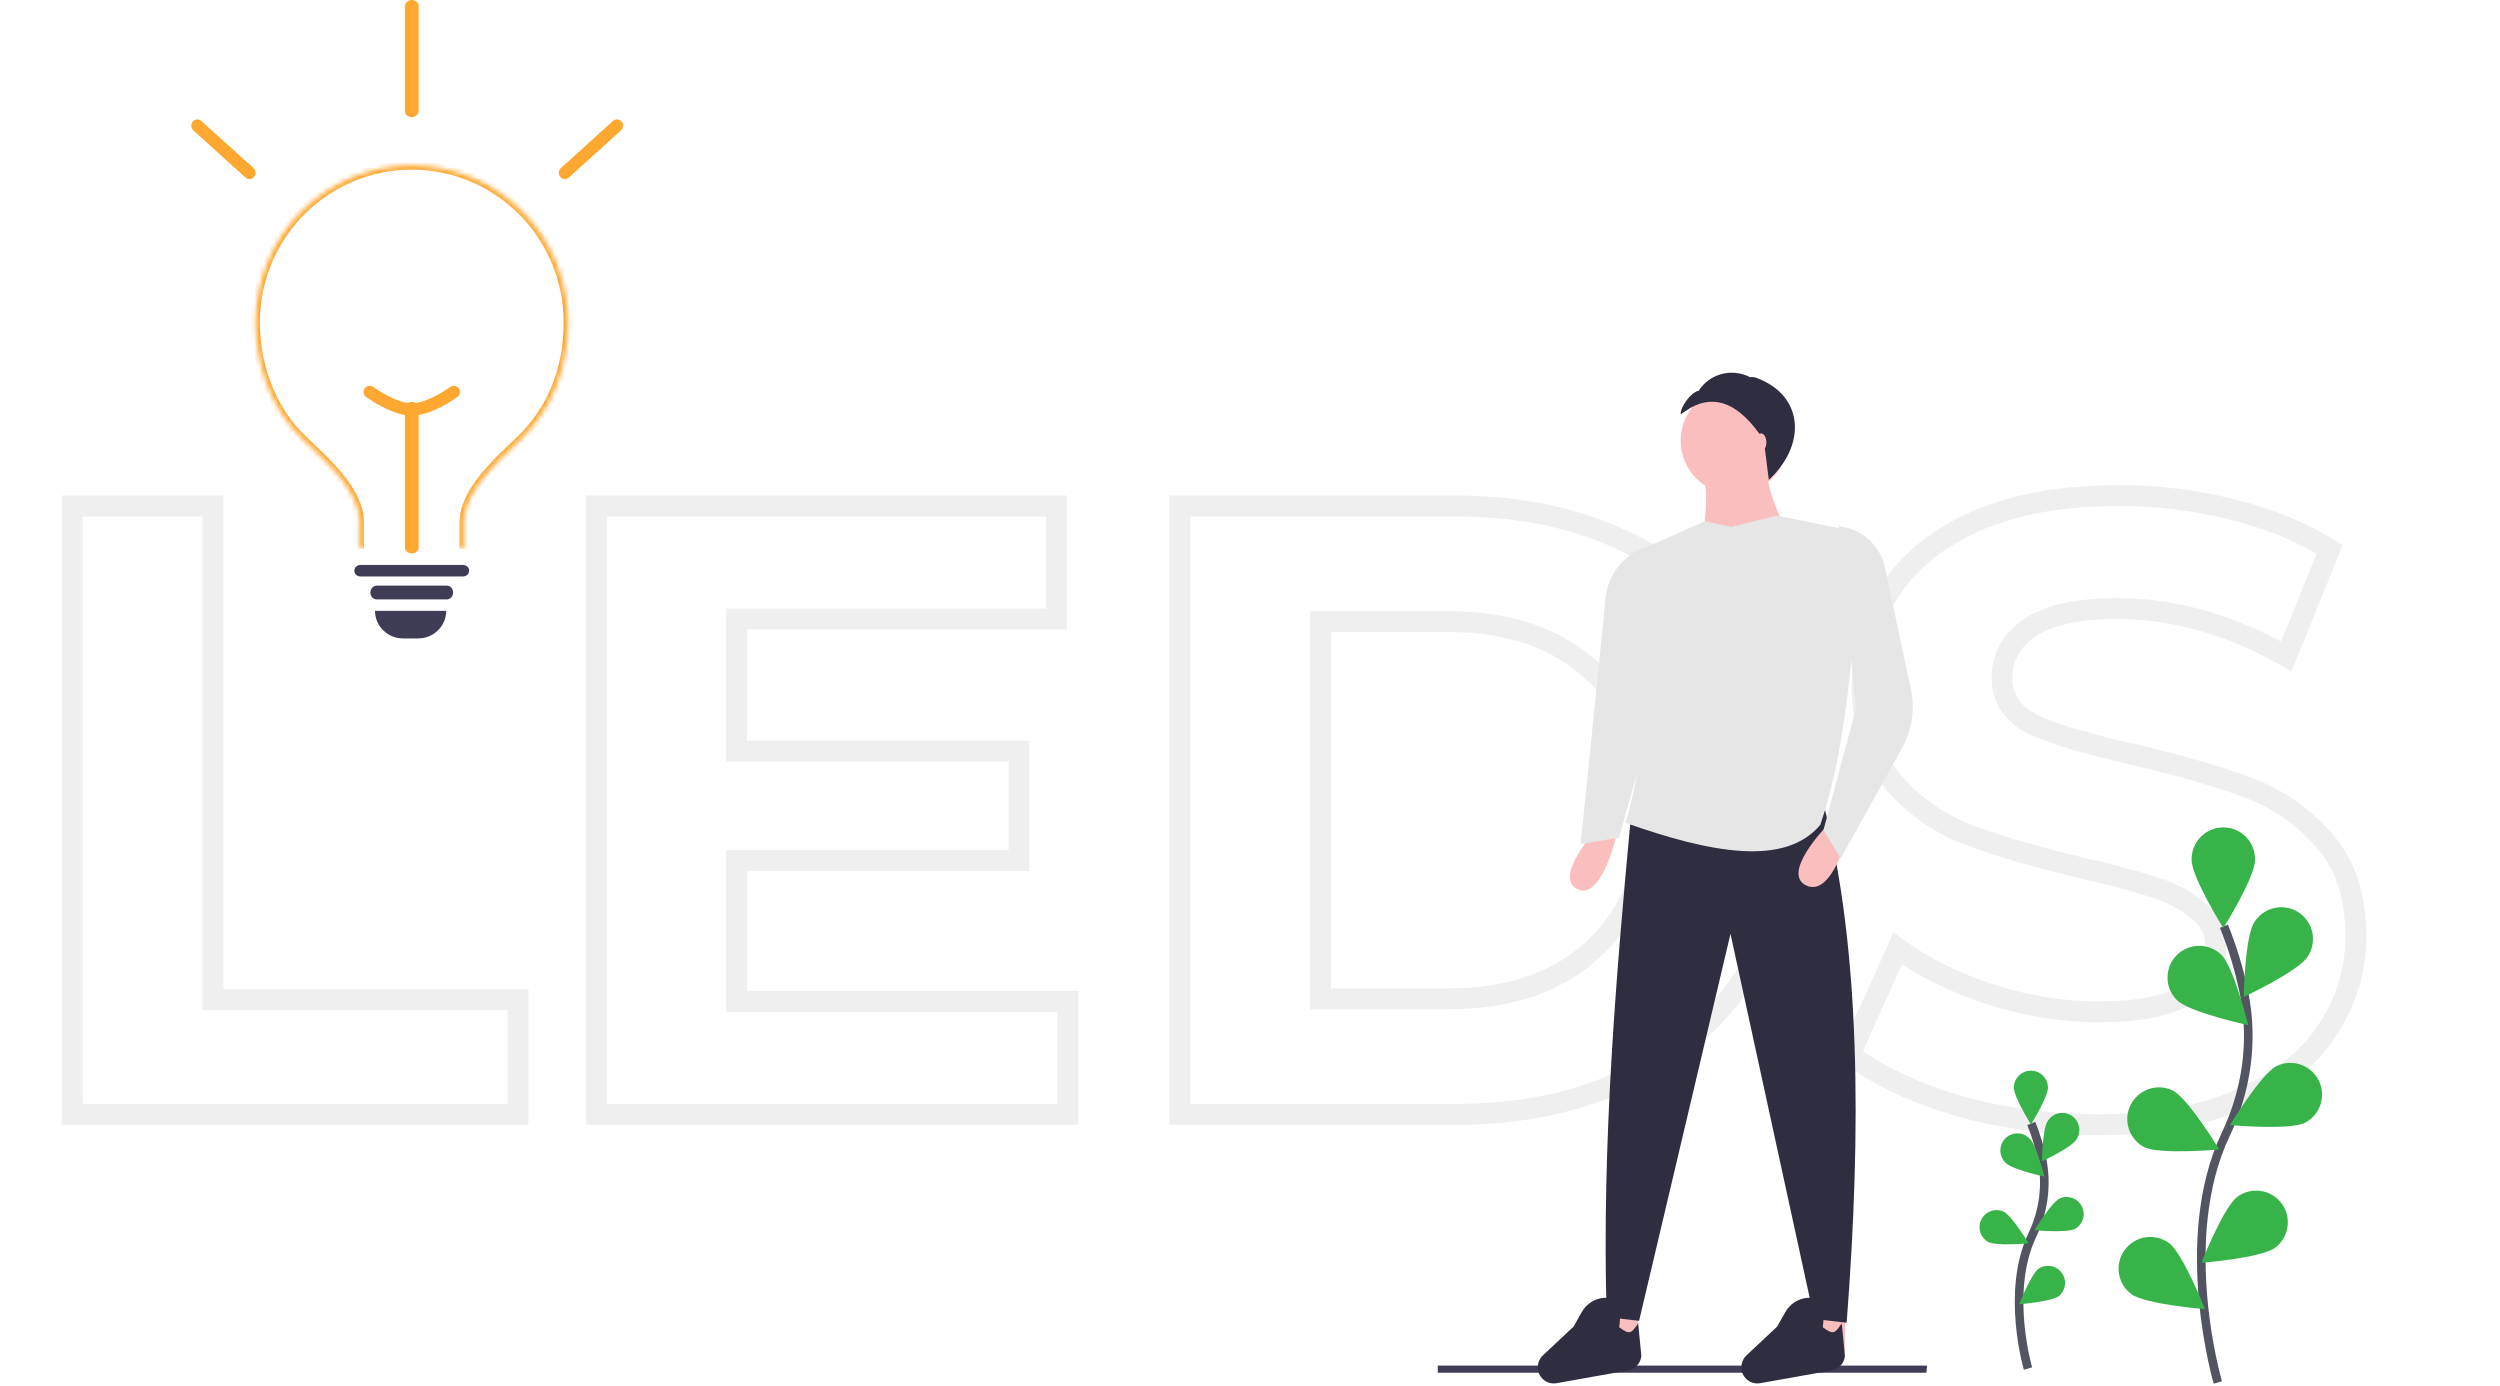 <svg width="516" height="286" viewBox="0 0 516 286" fill="none" xmlns="http://www.w3.org/2000/svg">
<path d="M14.889 104.439V102.283H12.733V104.439H14.889ZM43.949 104.439H46.104V102.283H43.949V104.439ZM43.949 206.329H41.793V208.484H43.949V206.329ZM106.912 206.329H109.068V204.173H106.912V206.329ZM106.912 230.007V232.163H109.068V230.007H106.912ZM14.889 230.007H12.733V232.163H14.889V230.007ZM14.889 106.595H43.949V102.283H14.889L14.889 106.595ZM41.793 104.439L41.793 206.329H46.104L46.104 104.439H41.793ZM43.949 208.484L106.912 208.484V204.173L43.949 204.173V208.484ZM104.757 206.329V230.007H109.068V206.329H104.757ZM106.912 227.852L14.889 227.852V232.163L106.912 232.163V227.852ZM17.044 230.007L17.044 104.439H12.733L12.733 230.007H17.044ZM220.375 206.687H222.53V204.532H220.375V206.687ZM220.375 230.007V232.163H222.53V230.007H220.375ZM123.149 230.007H120.994V232.163H123.149V230.007ZM123.149 104.439V102.283H120.994V104.439H123.149ZM218.043 104.439H220.198V102.283H218.043V104.439ZM218.043 127.759V129.914H220.198V127.759H218.043ZM152.03 127.759V125.603H149.874V127.759H152.03ZM152.03 155.025H149.874V157.181H152.03V155.025ZM210.329 155.025H212.485V152.869H210.329V155.025ZM210.329 177.627V179.783H212.485V177.627H210.329ZM152.03 177.627V175.472H149.874V177.627H152.03ZM152.03 206.687H149.874V208.843H152.03V206.687ZM218.219 206.687V230.007H222.53V206.687H218.219ZM220.375 227.852H123.149V232.163H220.375V227.852ZM125.305 230.007L125.305 104.439H120.994L120.994 230.007H125.305ZM123.149 106.595H218.043V102.283H123.149V106.595ZM215.887 104.439V127.759H220.198V104.439H215.887ZM218.043 125.603H152.03V129.914H218.043V125.603ZM149.874 127.759L149.874 155.025H154.185L154.185 127.759H149.874ZM152.03 157.181H210.329V152.869H152.03V157.181ZM208.174 155.025V177.627H212.485V155.025H208.174ZM210.329 175.472H152.03V179.783H210.329V175.472ZM149.874 177.627V206.687H154.185V177.627H149.874ZM152.03 208.843H220.375V204.532H152.03V208.843ZM243.497 104.439V102.283L241.341 102.283V104.439L243.497 104.439ZM336.597 112.332L335.624 114.255L335.637 114.262L335.65 114.269L336.597 112.332ZM360.993 134.217L359.151 135.336L359.156 135.344L359.161 135.353L360.993 134.217ZM360.993 200.23L359.161 199.093L359.156 199.102L359.151 199.11L360.993 200.23ZM336.597 222.294L337.552 224.226L337.561 224.222L336.597 222.294ZM243.497 230.007H241.341V232.163H243.497V230.007ZM329.063 195.745L330.535 197.319L330.536 197.318L329.063 195.745ZM329.063 138.881L327.577 140.442L327.59 140.454L327.603 140.466L329.063 138.881ZM272.557 128.297V126.141H270.401V128.297H272.557ZM272.557 206.149H270.401V208.305H272.557V206.149ZM243.497 106.595L300.541 106.595V102.283L243.497 102.283V106.595ZM300.541 106.595C313.893 106.595 325.568 109.17 335.624 114.255L337.57 110.408C326.817 104.97 314.455 102.283 300.541 102.283V106.595ZM335.65 114.269C345.827 119.241 353.638 126.262 359.151 135.336L362.835 133.097C356.867 123.276 348.414 115.707 337.543 110.395L335.65 114.269ZM359.161 135.353C364.783 144.416 367.627 155.014 367.627 167.223H371.938C371.938 154.318 368.922 142.912 362.825 133.08L359.161 135.353ZM367.627 167.223C367.627 179.432 364.783 190.03 359.161 199.093L362.825 201.366C368.922 191.534 371.938 180.128 371.938 167.223H367.627ZM359.151 199.11C353.635 208.188 345.818 215.273 335.633 220.366L337.561 224.222C348.423 218.79 356.87 211.166 362.835 201.349L359.151 199.11ZM335.642 220.361C325.582 225.333 313.9 227.852 300.541 227.852V232.163C314.448 232.163 326.803 229.539 337.552 224.226L335.642 220.361ZM300.541 227.852L243.497 227.852V232.163L300.541 232.163V227.852ZM245.652 230.007L245.652 104.439L241.341 104.439L241.341 230.007H245.652ZM299.106 208.305C312.073 208.305 322.632 204.712 330.535 197.319L327.59 194.171C320.664 200.65 311.251 203.994 299.106 203.994V208.305ZM330.536 197.318C338.575 189.789 342.519 179.675 342.519 167.223H338.208C338.208 178.689 334.618 187.589 327.589 194.172L330.536 197.318ZM342.519 167.223C342.519 154.772 338.575 144.708 330.523 137.295L327.603 140.466C334.618 146.925 338.208 155.756 338.208 167.223H342.519ZM330.549 137.319C322.647 129.8 312.083 126.141 299.106 126.141V130.452C311.242 130.452 320.65 133.85 327.577 140.442L330.549 137.319ZM299.106 126.141H272.557V130.452H299.106V126.141ZM270.401 128.297V206.149H274.712V128.297H270.401ZM272.557 208.305H299.106V203.994H272.557V208.305ZM404.076 228.213L403.459 230.279L403.474 230.283L403.49 230.288L404.076 228.213ZM381.832 217.63L379.867 216.744L379.165 218.302L380.521 219.341L381.832 217.63ZM391.698 195.745L392.973 194.007L390.827 192.433L389.733 194.859L391.698 195.745ZM410.892 205.252L411.554 203.201L410.892 205.252ZM451.433 205.252L452.55 207.096L452.57 207.083L452.59 207.071L451.433 205.252ZM453.765 188.031L452.327 189.638L452.372 189.677L452.418 189.715L453.765 188.031ZM444.795 183.188L444.114 185.233L444.124 185.236L444.134 185.24L444.795 183.188ZM430.086 179.242L429.588 181.339L429.601 181.342L430.086 179.242ZM406.587 172.425L407.339 170.405L406.587 172.425ZM390.801 161.483L389.165 162.886L389.174 162.897L389.184 162.908L390.801 161.483ZM390.263 121.66L392.051 122.864L392.057 122.855L392.062 122.847L390.263 121.66ZM408.022 107.489L407.166 105.51L407.155 105.515L408.022 107.489ZM460.761 105.157L461.283 103.065L460.761 105.157ZM480.851 113.408L482.848 114.22L483.531 112.541L481.994 111.58L480.851 113.408ZM471.882 135.472L470.819 137.347L472.955 138.558L473.879 136.284L471.882 135.472ZM418.964 129.553L417.769 127.759L417.756 127.768L417.743 127.776L418.964 129.553ZM419.861 149.644L418.918 151.582L418.949 151.597L418.981 151.611L419.861 149.644ZM440.49 155.743L440.988 153.645L440.972 153.641L440.955 153.638L440.49 155.743ZM463.989 162.559L464.742 160.539L463.989 162.559ZM479.596 173.322L477.976 174.744L477.986 174.755L477.996 174.766L479.596 173.322ZM480.134 212.966L478.351 211.754L478.346 211.762L480.134 212.966ZM462.196 226.958L461.339 224.979L462.196 226.958ZM432.956 230.004C423.223 230.004 413.794 228.715 404.661 226.139L403.49 230.288C413.013 232.974 422.837 234.315 432.956 234.315L432.956 230.004ZM404.692 226.148C395.651 223.447 388.496 220.019 383.143 215.918L380.521 219.341C386.41 223.851 394.083 227.478 403.459 230.279L404.692 226.148ZM383.797 218.516L393.663 196.631L389.733 194.859L379.867 216.744L383.797 218.516ZM390.423 197.483C396.019 201.587 402.632 204.853 410.23 207.304L411.554 203.201C404.323 200.868 398.14 197.796 392.973 194.007L390.423 197.483ZM410.23 207.304C417.848 209.761 425.485 210.995 433.136 210.995V206.684C425.957 206.684 418.765 205.527 411.554 203.201L410.23 207.304ZM433.136 210.995C441.513 210.995 448.094 209.796 452.55 207.096L450.315 203.409C446.878 205.492 441.261 206.684 433.136 206.684V210.995ZM452.59 207.071C457.048 204.234 459.508 200.311 459.508 195.386H455.197C455.197 198.594 453.71 201.248 450.275 203.434L452.59 207.071ZM459.508 195.386C459.508 191.723 458 188.659 455.111 186.348L452.418 189.715C454.313 191.231 455.197 193.07 455.197 195.386H459.508ZM455.202 186.425C452.652 184.144 449.375 182.4 445.457 181.137L444.134 185.24C447.631 186.368 450.333 187.853 452.327 189.638L455.202 186.425ZM445.477 181.143C441.796 179.916 436.817 178.583 430.571 177.141L429.601 181.342C435.792 182.771 440.62 184.068 444.114 185.233L445.477 181.143ZM430.584 177.145C421.065 174.884 413.325 172.635 407.339 170.405L405.834 174.445C412.047 176.76 419.973 179.055 429.588 181.339L430.584 177.145ZM407.339 170.405C401.583 168.261 396.615 164.822 392.419 160.058L389.184 162.908C393.836 168.189 399.393 172.045 405.834 174.445L407.339 170.405ZM392.438 160.08C388.549 155.543 386.499 149.389 386.499 141.392H382.188C382.188 150.137 384.443 157.377 389.165 162.886L392.438 160.08ZM386.499 141.392C386.499 134.511 388.352 128.356 392.051 122.864L388.475 120.456C384.281 126.683 382.188 133.683 382.188 141.392H386.499ZM392.062 122.847C395.737 117.279 401.298 112.797 408.889 109.462L407.155 105.515C398.96 109.116 392.682 114.082 388.464 120.472L392.062 122.847ZM408.878 109.467C416.55 106.146 425.987 104.442 437.261 104.442V100.131C425.575 100.131 415.519 101.895 407.166 105.51L408.878 109.467ZM437.261 104.442C445.1 104.442 452.758 105.378 460.238 107.248L461.283 103.065C453.456 101.109 445.447 100.131 437.261 100.131V104.442ZM460.238 107.248C467.708 109.115 474.189 111.786 479.709 115.236L481.994 111.58C476.033 107.855 469.121 105.025 461.283 103.065L460.238 107.248ZM478.855 112.596L469.885 134.661L473.879 136.284L482.848 114.22L478.855 112.596ZM472.945 133.597C461.07 126.864 449.107 123.451 437.082 123.451V127.762C448.257 127.762 459.494 130.926 470.819 137.347L472.945 133.597ZM437.082 123.451C428.794 123.451 422.242 124.777 417.769 127.759L420.16 131.346C423.58 129.066 429.106 127.762 437.082 127.762V123.451ZM417.743 127.776C413.386 130.772 411.069 134.878 411.069 139.957H415.38C415.38 136.425 416.889 133.595 420.185 131.329L417.743 127.776ZM411.069 139.957C411.069 142.499 411.729 144.817 413.105 146.826C414.47 148.818 416.455 150.383 418.918 151.582L420.804 147.705C418.843 146.751 417.509 145.625 416.661 144.389C415.826 143.169 415.38 141.72 415.38 139.957H411.069ZM418.981 151.611C423.729 153.735 430.777 155.805 440.026 157.847L440.955 153.638C431.787 151.614 425.082 149.618 420.741 147.676L418.981 151.611ZM439.992 157.84C449.512 160.101 457.252 162.349 463.237 164.579L464.742 160.539C458.529 158.225 450.603 155.929 440.988 153.645L439.992 157.84ZM463.237 164.579C469.001 166.726 473.905 170.108 477.976 174.744L481.216 171.9C476.676 166.73 471.176 162.936 464.742 160.539L463.237 164.579ZM477.996 174.766C481.975 179.176 484.077 185.248 484.077 193.234H488.388C488.388 184.477 486.066 177.275 481.196 171.878L477.996 174.766ZM484.077 193.234C484.077 199.973 482.176 206.129 478.351 211.754L481.916 214.178C486.223 207.844 488.388 200.845 488.388 193.234H484.077ZM478.346 211.762C474.679 217.207 469.063 221.636 461.339 224.979L463.052 228.936C471.353 225.343 477.696 220.444 481.922 214.17L478.346 211.762ZM461.339 224.979C453.668 228.3 444.23 230.004 432.956 230.004L432.956 234.315C444.643 234.315 454.698 232.551 463.052 228.936L461.339 224.979Z" fill="#939393" fill-opacity="0.15"/>
<path d="M397.599 283.333H296.756V281.859H397.748L397.599 283.333Z" fill="#3F3D56"/>
<path d="M338.038 267.115H332.141V278.91H338.038V267.115Z" fill="#FBBEBE"/>
<path d="M380.794 267.115H374.896V278.91H380.794V267.115Z" fill="#FBBEBE"/>
<path d="M381.15 273.013L374.468 272.23L357.174 192.748L338.307 272.621L331.625 271.838C330.523 235.697 333.745 199.541 336.538 169.451L376.433 166.123C383.95 195.773 384.258 232.675 381.15 273.013Z" fill="#2F2E41"/>
<path d="M376.986 170.546C376.986 170.546 367.484 180.334 372.855 182.781C378.226 185.228 381.531 171.77 381.531 171.77L376.986 170.546Z" fill="#FBBEBE"/>
<path d="M329.395 171.283C329.395 171.283 320.572 181.071 325.559 183.518C330.546 185.965 333.615 172.507 333.615 172.507L329.395 171.283Z" fill="#FBBEBE"/>
<path d="M357.941 101.99C364.048 101.99 368.999 97.039 368.999 90.932C368.999 84.825 364.048 79.874 357.941 79.874C351.835 79.874 346.884 84.825 346.884 90.932C346.884 97.039 351.835 101.99 357.941 101.99Z" fill="#FBBEBE"/>
<path d="M370.473 113.319L350.57 115.259C352.409 107.187 352.855 99.645 350.57 93.144H364.502C363.745 98.561 366.574 105.685 370.473 113.319Z" fill="#FBBEBE"/>
<path d="M375.725 170.226C368.427 178.97 353.089 176.046 335.488 169.836C340.483 153.598 339.708 136.466 335.22 118.758C334.975 117.807 335.076 116.8 335.505 115.915C335.934 115.03 336.663 114.325 337.564 113.924L351.895 107.58L357.365 108.747L366.74 106.413L380.049 109.124C381.131 109.345 382.098 109.944 382.775 110.814C383.451 111.684 383.792 112.766 383.736 113.865C382.623 135.599 380.654 155.713 375.725 170.226Z" fill="#E6E6E6"/>
<path d="M379.915 177.181L376.371 171.304L383.066 146.232L379.521 108.624C381.808 108.851 383.962 109.796 385.673 111.322C387.384 112.847 388.564 114.874 389.04 117.11L394.418 142.326C395.228 146.127 394.742 150.089 393.035 153.584L379.915 177.181Z" fill="#E6E6E6"/>
<path d="M334.177 172.872L326.243 174.232L331.302 124.521C331.351 122.041 332.127 119.629 333.533 117.589C334.939 115.548 336.913 113.969 339.208 113.047L341.724 145.873L334.177 172.872Z" fill="#E6E6E6"/>
<path d="M336.036 282.862L321.261 285.494C320.591 285.614 319.9 285.519 319.285 285.224C318.797 284.991 318.374 284.64 318.051 284.201C317.729 283.763 317.517 283.251 317.435 282.711C317.353 282.17 317.403 281.618 317.581 281.101C317.759 280.585 318.058 280.121 318.454 279.749L324.783 273.809L326.433 270.884C326.897 270.037 327.56 269.318 328.362 268.792C329.164 268.266 330.081 267.947 331.033 267.865C333.854 267.667 334.786 269.845 334.196 273.935C336.339 275.534 336.678 275.289 338.12 273.136L338.775 279.88C338.7 280.611 338.392 281.298 337.898 281.836C337.404 282.375 336.75 282.735 336.036 282.862Z" fill="#2F2E41"/>
<path d="M378.055 282.862L363.28 285.494C362.609 285.614 361.919 285.519 361.303 285.224C360.816 284.991 360.392 284.64 360.07 284.201C359.748 283.763 359.536 283.251 359.454 282.711C359.372 282.17 359.422 281.618 359.6 281.101C359.777 280.585 360.077 280.121 360.473 279.749L366.802 273.809L368.452 270.884C368.916 270.037 369.578 269.318 370.38 268.792C371.182 268.266 372.1 267.947 373.052 267.865C375.873 267.667 376.804 269.845 376.214 273.935C378.357 275.534 378.696 275.289 380.139 273.136L380.794 279.88C380.719 280.611 380.411 281.298 379.917 281.836C379.422 282.375 378.769 282.735 378.055 282.862Z" fill="#2F2E41"/>
<path d="M348.927 84.174C353.96 81.355 359 83.156 364.048 90.848L365.08 99.041C372.658 92.014 372.274 82.424 363.777 78.523C362.942 78.14 362.132 77.704 361.223 77.858C359.426 76.914 357.329 76.677 355.36 77.194C353.391 77.712 351.697 78.946 350.626 80.645C349.056 80.911 346.805 83.964 346.886 85.522L348.927 84.174Z" fill="#2F2E41"/>
<path d="M363.47 93.144C364.081 93.144 364.576 92.319 364.576 91.301C364.576 90.283 364.081 89.458 363.47 89.458C362.859 89.458 362.364 90.283 362.364 91.301C362.364 92.319 362.859 93.144 363.47 93.144Z" fill="#FBBEBE"/>
<path d="M77.401 126.086H92.095C92.095 127.595 91.484 129.042 90.396 130.108C89.308 131.175 87.833 131.774 86.295 131.774H83.201C81.663 131.774 80.188 131.175 79.1 130.108C78.012 129.042 77.401 127.595 77.401 126.086H77.401Z" fill="#3F3D56"/>
<mask id="path-18-inside-1" fill="white">
<path d="M95.729 113.288V107.89C95.729 101.369 102.789 95.2 107.369 90.799C113.824 84.599 117.218 76.269 117.218 66.512C117.218 57.939 113.834 49.716 107.808 43.645C101.783 37.575 93.608 34.152 85.075 34.129C76.541 34.105 68.347 37.481 62.288 43.518C56.229 49.555 52.8 57.759 52.753 66.332C52.752 66.392 52.752 66.452 52.753 66.512C52.753 75.921 56.291 84.815 62.602 90.799C67.157 95.119 74.241 101.301 74.241 107.89V113.288"/>
</mask>
<path d="M107.369 90.799L106.754 90.159L106.754 90.159L107.369 90.799ZM117.218 66.512H118.106V66.512L117.218 66.512ZM52.753 66.332L51.865 66.327L51.865 66.329L52.753 66.332ZM52.753 66.512H53.641L53.641 66.509L52.753 66.512ZM62.602 90.799L63.212 90.155L63.212 90.155L62.602 90.799ZM96.617 113.288V107.89H94.841V113.288H96.617ZM96.617 107.89C96.617 104.939 98.224 101.967 100.524 99.106C102.815 96.255 105.667 93.666 107.984 91.439L106.754 90.159C104.491 92.333 101.523 95.029 99.14 97.993C96.765 100.947 94.841 104.32 94.841 107.89H96.617ZM107.984 91.44C114.629 85.057 118.106 76.489 118.106 66.512H116.33C116.33 76.05 113.019 84.141 106.754 90.159L107.984 91.44ZM118.106 66.512C118.105 57.705 114.63 49.257 108.439 43.02L107.178 44.271C113.038 50.174 116.33 58.172 116.33 66.512L118.106 66.512ZM108.439 43.02C102.248 36.782 93.847 33.265 85.077 33.241L85.072 35.016C93.369 35.04 101.319 38.367 107.178 44.271L108.439 43.02ZM85.077 33.241C76.308 33.216 67.887 36.686 61.662 42.889L62.915 44.147C68.807 38.276 76.775 34.993 85.072 35.016L85.077 33.241ZM61.662 42.889C55.436 49.091 51.914 57.52 51.865 66.327L53.641 66.337C53.687 57.997 57.023 50.018 62.915 44.147L61.662 42.889ZM51.865 66.329C51.865 66.391 51.865 66.453 51.865 66.514L53.641 66.509C53.64 66.451 53.64 66.392 53.641 66.334L51.865 66.329ZM51.865 66.512C51.865 76.135 55.483 85.272 61.99 91.444L63.212 90.155C57.1 84.358 53.641 75.707 53.641 66.512H51.865ZM61.99 91.444C64.293 93.627 67.145 96.201 69.438 99.05C71.739 101.911 73.353 104.904 73.353 107.89H75.129C75.129 104.287 73.201 100.895 70.821 97.937C68.433 94.969 65.465 92.291 63.212 90.155L61.99 91.444ZM73.353 107.89V113.288H75.129V107.89H73.353Z" fill="#FEA832" mask="url(#path-18-inside-1)"/>
<path d="M92.244 123.716H77.727C77.389 123.716 77.065 123.566 76.826 123.3C76.587 123.033 76.453 122.671 76.453 122.294C76.453 121.917 76.587 121.555 76.826 121.289C77.065 121.022 77.389 120.872 77.727 120.872H92.244C92.582 120.872 92.905 121.022 93.144 121.289C93.383 121.555 93.517 121.917 93.517 122.294C93.517 122.671 93.383 123.033 93.144 123.3C92.905 123.566 92.582 123.716 92.244 123.716Z" fill="#3F3D56"/>
<path d="M51.499 36.973C51.196 36.973 50.903 36.859 50.675 36.653L39.91 26.924C39.786 26.812 39.684 26.676 39.611 26.523C39.538 26.371 39.495 26.205 39.483 26.035C39.472 25.864 39.493 25.694 39.546 25.532C39.598 25.37 39.681 25.221 39.789 25.093C39.898 24.964 40.029 24.859 40.177 24.783C40.325 24.708 40.485 24.663 40.65 24.651C40.814 24.64 40.979 24.662 41.135 24.717C41.291 24.771 41.435 24.857 41.559 24.969L52.323 34.697C52.516 34.871 52.652 35.101 52.715 35.358C52.777 35.614 52.762 35.883 52.673 36.131C52.583 36.378 52.422 36.591 52.213 36.742C52.003 36.892 51.754 36.973 51.499 36.973H51.499Z" fill="#FEA832"/>
<path d="M116.576 36.973C116.321 36.973 116.071 36.892 115.862 36.742C115.652 36.591 115.491 36.378 115.402 36.131C115.312 35.883 115.297 35.614 115.36 35.357C115.422 35.101 115.559 34.871 115.751 34.697L126.517 24.968C126.767 24.742 127.094 24.628 127.426 24.651C127.757 24.675 128.066 24.834 128.285 25.093C128.503 25.352 128.613 25.69 128.591 26.034C128.569 26.377 128.416 26.697 128.166 26.923L117.4 36.653C117.172 36.859 116.879 36.973 116.576 36.973Z" fill="#FEA832"/>
<path d="M95.594 118.976H74.376C74.047 118.976 73.731 118.851 73.498 118.629C73.266 118.406 73.135 118.105 73.135 117.791C73.135 117.476 73.266 117.175 73.498 116.953C73.731 116.731 74.047 116.606 74.376 116.606H95.594C95.924 116.606 96.239 116.731 96.472 116.953C96.704 117.175 96.835 117.476 96.835 117.791C96.835 118.105 96.704 118.406 96.472 118.629C96.239 118.851 95.924 118.976 95.594 118.976Z" fill="#3F3D56"/>
<path d="M84.985 114.236C84.798 114.236 84.613 114.203 84.441 114.14C84.268 114.077 84.112 113.984 83.98 113.866C83.847 113.749 83.743 113.61 83.671 113.457C83.6 113.304 83.563 113.14 83.563 112.974V84.213C83.563 83.878 83.713 83.558 83.98 83.321C84.246 83.084 84.608 82.951 84.985 82.951C85.362 82.951 85.724 83.084 85.991 83.321C86.257 83.558 86.407 83.878 86.407 84.213V112.974C86.407 113.14 86.37 113.304 86.299 113.457C86.227 113.61 86.123 113.749 85.991 113.866C85.859 113.984 85.702 114.077 85.529 114.14C85.357 114.203 85.172 114.236 84.985 114.236Z" fill="#FEA832"/>
<path d="M84.985 85.795C80.845 85.795 75.762 82.082 75.547 81.924C75.412 81.824 75.299 81.699 75.212 81.556C75.126 81.412 75.069 81.254 75.044 81.089C75.02 80.924 75.029 80.755 75.07 80.594C75.111 80.432 75.184 80.28 75.284 80.146C75.385 80.012 75.511 79.899 75.655 79.813C75.8 79.728 75.96 79.671 76.126 79.647C76.293 79.623 76.462 79.631 76.625 79.672C76.789 79.713 76.942 79.785 77.077 79.885C78.35 80.822 82.255 83.254 84.985 83.254C87.715 83.254 91.619 80.822 92.893 79.884C93.028 79.785 93.182 79.713 93.345 79.672C93.508 79.631 93.678 79.623 93.844 79.647C94.011 79.671 94.171 79.728 94.315 79.813C94.46 79.899 94.586 80.012 94.686 80.146C94.787 80.28 94.859 80.432 94.9 80.594C94.942 80.755 94.95 80.924 94.926 81.089C94.901 81.254 94.844 81.413 94.758 81.556C94.671 81.699 94.557 81.824 94.422 81.924C94.208 82.082 89.125 85.795 84.985 85.795Z" fill="#FEA832"/>
<path d="M84.985 24.174C84.608 24.174 84.246 24.041 83.98 23.804C83.713 23.566 83.563 23.244 83.563 22.909V1.266C83.563 0.93 83.713 0.608 83.98 0.371C84.246 0.133 84.608 0 84.985 0C85.362 0 85.724 0.133 85.991 0.371C86.257 0.608 86.407 0.93 86.407 1.266V22.909C86.407 23.244 86.257 23.566 85.991 23.804C85.724 24.041 85.362 24.174 84.985 24.174Z" fill="#FEA832"/>
<path d="M457.762 285.341C457.762 285.341 449.075 255.846 459.392 234.136C463.724 225.027 465.16 214.797 463.16 204.909C462.204 200.214 460.819 195.617 459.023 191.176" stroke="#535461" stroke-width="1.776" stroke-miterlimit="10"/>
<path d="M465.442 177.474C465.442 181.09 458.896 191.559 458.896 191.559C458.896 191.559 452.35 181.076 452.35 177.474C452.33 176.602 452.484 175.734 452.804 174.923C453.124 174.111 453.602 173.371 454.212 172.747C454.822 172.123 455.55 171.627 456.354 171.289C457.158 170.95 458.022 170.776 458.894 170.776C459.767 170.776 460.63 170.95 461.435 171.289C462.239 171.627 462.967 172.123 463.577 172.747C464.186 173.371 464.665 174.111 464.985 174.923C465.305 175.734 465.459 176.602 465.439 177.474H465.442Z" fill="#37B34A"/>
<path d="M476.26 197.497C474.295 200.532 463.104 205.772 463.104 205.772C463.104 205.772 463.308 193.415 465.273 190.38C465.729 189.635 466.33 188.989 467.04 188.48C467.749 187.97 468.554 187.608 469.406 187.415C470.257 187.221 471.139 187.2 471.999 187.353C472.86 187.505 473.68 187.829 474.414 188.303C475.147 188.778 475.778 189.395 476.269 190.117C476.76 190.839 477.102 191.653 477.274 192.509C477.446 193.365 477.445 194.248 477.271 195.104C477.097 195.96 476.753 196.772 476.26 197.493V197.497Z" fill="#37B34A"/>
<path d="M475.788 231.714C472.559 233.34 460.255 232.217 460.255 232.217C460.255 232.217 466.668 221.653 469.897 220.026C471.442 219.285 473.216 219.179 474.838 219.732C476.46 220.284 477.801 221.451 478.572 222.981C479.344 224.511 479.485 226.282 478.965 227.915C478.445 229.548 477.306 230.912 475.791 231.714H475.788Z" fill="#37B34A"/>
<path d="M469.601 257.522C466.696 259.67 454.375 260.642 454.375 260.642C454.375 260.642 458.91 249.148 461.815 246.997C463.212 245.981 464.953 245.558 466.661 245.82C468.368 246.083 469.902 247.009 470.929 248.397C471.956 249.786 472.393 251.524 472.144 253.233C471.895 254.942 470.981 256.484 469.601 257.522Z" fill="#37B34A"/>
<path d="M449.36 206.462C451.952 208.98 464.034 211.589 464.034 211.589C464.034 211.589 461.076 199.592 458.484 197.071C457.239 195.861 455.564 195.195 453.827 195.22C452.091 195.245 450.436 195.959 449.226 197.204C448.016 198.45 447.351 200.125 447.376 201.861C447.401 203.597 448.115 205.252 449.36 206.462Z" fill="#37B34A"/>
<path d="M442.522 236.746C445.751 238.373 458.054 237.249 458.054 237.249C458.054 237.249 451.642 226.685 448.413 225.058C446.869 224.328 445.102 224.231 443.487 224.786C441.872 225.341 440.538 226.505 439.769 228.03C439.001 229.555 438.859 231.319 439.373 232.948C439.887 234.576 441.017 235.939 442.522 236.746Z" fill="#37B34A"/>
<path d="M439.884 267.086C442.789 269.234 455.11 270.206 455.11 270.206C455.11 270.206 450.575 258.712 447.67 256.56C446.273 255.544 444.532 255.121 442.824 255.384C441.117 255.646 439.583 256.573 438.556 257.961C437.529 259.35 437.092 261.088 437.341 262.797C437.59 264.506 438.504 266.048 439.884 267.086Z" fill="#37B34A"/>
<path d="M418.576 282.471C418.576 282.471 413.907 266.625 419.453 254.955C421.81 250.077 422.52 244.566 421.478 239.249C420.964 236.73 420.22 234.263 419.256 231.879" stroke="#535461" stroke-width="1.776" stroke-miterlimit="10"/>
<path d="M422.703 224.502C422.703 226.446 419.182 232.076 419.182 232.076C419.182 232.076 415.66 226.442 415.66 224.502C415.66 223.568 416.031 222.672 416.692 222.012C417.352 221.351 418.248 220.98 419.182 220.98C420.116 220.98 421.011 221.351 421.672 222.012C422.332 222.672 422.703 223.568 422.703 224.502Z" fill="#37B34A"/>
<path d="M428.517 235.263C427.461 236.894 421.446 239.711 421.446 239.711C421.446 239.711 421.555 233.07 422.612 231.439C422.852 231.028 423.173 230.671 423.556 230.387C423.938 230.104 424.374 229.901 424.837 229.791C425.3 229.681 425.78 229.666 426.249 229.747C426.718 229.827 427.166 230.003 427.566 230.261C427.965 230.52 428.308 230.857 428.574 231.252C428.839 231.647 429.022 232.091 429.111 232.559C429.2 233.026 429.193 233.507 429.091 233.972C428.989 234.437 428.794 234.876 428.517 235.263Z" fill="#37B34A"/>
<path d="M428.264 253.648C426.528 254.522 419.915 253.919 419.915 253.919C419.915 253.919 423.362 248.243 425.095 247.37C425.922 246.996 426.861 246.956 427.717 247.258C428.573 247.561 429.279 248.182 429.688 248.993C430.097 249.803 430.177 250.74 429.912 251.608C429.646 252.477 429.056 253.209 428.264 253.652V253.648Z" fill="#37B34A"/>
<path d="M424.936 267.519C423.372 268.674 416.752 269.195 416.752 269.195C416.752 269.195 419.189 263.019 420.752 261.864C421.505 261.362 422.421 261.168 423.312 261.324C424.203 261.479 425 261.972 425.538 262.699C426.076 263.426 426.313 264.332 426.201 265.229C426.089 266.127 425.636 266.946 424.936 267.519Z" fill="#37B34A"/>
<path d="M414.062 240.088C415.47 241.44 421.946 242.845 421.946 242.845C421.946 242.845 420.358 236.397 418.964 235.045C418.638 234.697 418.245 234.42 417.809 234.228C417.373 234.037 416.902 233.936 416.426 233.932C415.949 233.927 415.477 234.02 415.037 234.203C414.598 234.387 414.2 234.657 413.868 234.999C413.536 235.341 413.277 235.746 413.106 236.191C412.936 236.636 412.857 237.111 412.875 237.587C412.893 238.063 413.008 238.53 413.212 238.961C413.416 239.391 413.705 239.776 414.062 240.091V240.088Z" fill="#37B34A"/>
<path d="M410.378 256.356C412.114 257.23 418.728 256.627 418.728 256.627C418.728 256.627 415.28 250.951 413.548 250.078C412.72 249.704 411.781 249.664 410.925 249.966C410.069 250.269 409.363 250.89 408.954 251.701C408.545 252.511 408.465 253.448 408.73 254.316C408.996 255.185 409.586 255.917 410.378 256.36V256.356Z" fill="#37B34A"/>
</svg>
